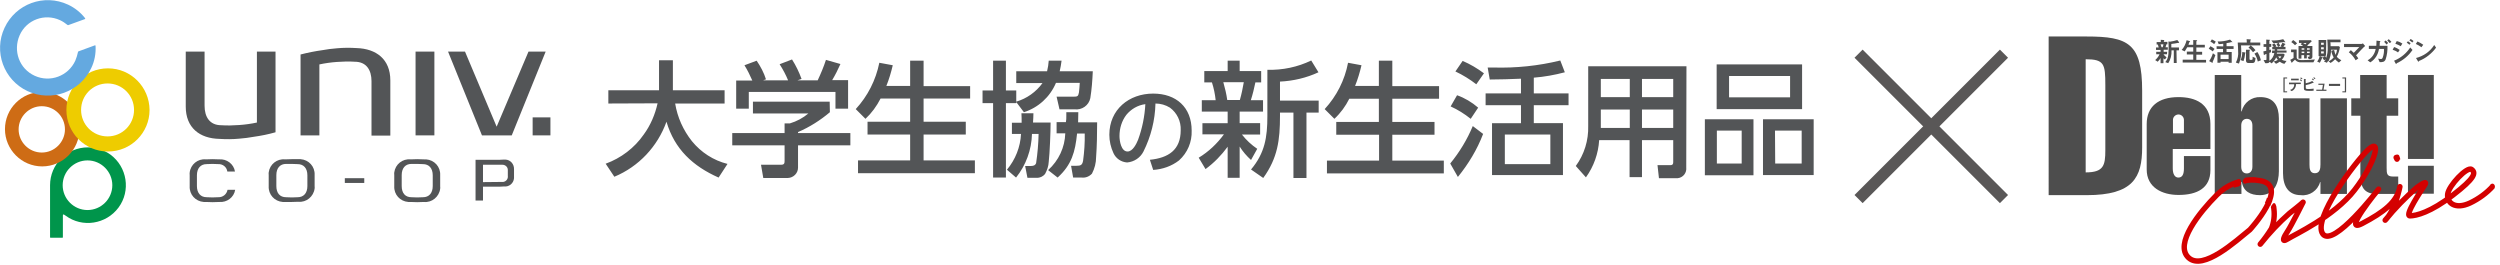 <?xml version="1.0" encoding="utf-8"?>
<!-- Generator: Adobe Illustrator 26.3.1, SVG Export Plug-In . SVG Version: 6.00 Build 0)  -->
<svg version="1.1" id="_イヤー_1" xmlns="http://www.w3.org/2000/svg" xmlns:xlink="http://www.w3.org/1999/xlink" x="0px"
	 y="0px" viewBox="0 0 1208.6 128.1" style="enable-background:new 0 0 1208.6 128.1;" xml:space="preserve">
<style type="text/css">
	.st0{clip-path:url(#SVGID_00000057831951512787684910000004729597919059186833_);}
	.st1{clip-path:url(#SVGID_00000110432685562351023150000016494310444075789234_);}
	.st2{fill:#00954B;}
	.st3{fill:#CE6C15;}
	.st4{fill:#EECC00;}
	.st5{fill:#64A9E0;}
	.st6{fill:#535557;}
	.st7{fill:#4D4D4D;}
	.st8{clip-path:url(#SVGID_00000016795410266240521730000005077304136332467376_);}
	
		.st9{fill:none;stroke:#D40000;stroke-width:2.63;stroke-linecap:round;stroke-linejoin:round;stroke-dasharray:0,0,2100.41,2100.41;}
	.st10{clip-path:url(#SVGID_00000074432845653376264790000014538811400077063310_);}
	.st11{fill:none;stroke:#595757;stroke-width:5.55;stroke-miterlimit:10;}
</style>
<g id="_ループ_11" transform="translate(27 20.644)">
	<g>
		<defs>
			<rect id="SVGID_1_" x="-27" y="-20.6" width="1228.8" height="128.1"/>
		</defs>
		<clipPath id="SVGID_00000118368629031861422640000012164560071340587435_">
			<use xlink:href="#SVGID_1_"  style="overflow:visible;"/>
		</clipPath>
		<g style="clip-path:url(#SVGID_00000118368629031861422640000012164560071340587435_);">
			<g id="_ループ_10">
				<g id="_ループ_5">
					<g>
						<defs>
							<rect id="SVGID_00000072994476454626556690000015114299199678691207_" x="-27" y="-20.6" width="1348.8" height="128.1"/>
						</defs>
						<clipPath id="SVGID_00000117675538499174672880000017887357247453867416_">
							<use xlink:href="#SVGID_00000072994476454626556690000015114299199678691207_"  style="overflow:visible;"/>
						</clipPath>
						<g style="clip-path:url(#SVGID_00000117675538499174672880000017887357247453867416_);">
							<g id="_ループ_4">
								<path id="_ス_1" class="st2" d="M15.5,50.6c-10.1,0-18.3,8.2-18.3,18.3v25.2c0,0,0.1,0.2,0.2,0.2h5.8c0,0,0.2-0.1,0.2-0.2
									V83.6c0-0.6,0.1-0.9,1.3,0c8.1,6,19.6,4.2,25.6-3.9c6-8.1,4.2-19.6-3.9-25.6C23.2,51.8,19.4,50.6,15.5,50.6L15.5,50.6
									L15.5,50.6z M15.3,80.9c-6.6,0-12-5.4-12-12s5.4-12,12-12s12,5.4,12,12S21.9,80.9,15.3,80.9L15.3,80.9z"/>
								<path id="_ス_2" class="st3" d="M-6.6,23.8c-10,0-18,8.1-18,18c0,9.9,8.1,18,18,18c9.9,0,18-8.1,18-18l0,0
									C11.4,31.9,3.3,23.8-6.6,23.8L-6.6,23.8 M-6.8,53.1C-13,53.1-18,48-18,41.9s5-11.2,11.2-11.2c6.2,0,11.2,5,11.2,11.2
									C4.4,48-0.6,53.1-6.8,53.1C-6.8,53.1-6.8,53.1-6.8,53.1z"/>
								<path id="_ス_3" class="st4" d="M25.2,12.4c-11.1,0-20.1,9-20.1,20.1s9,20.1,20.1,20.1s20.1-9,20.1-20.1l0,0
									C45.2,21.4,36.3,12.4,25.2,12.4 M25,45.3c-7.1,0-12.8-5.7-12.8-12.8S17.9,19.7,25,19.7s12.8,5.7,12.8,12.8
									S32.1,45.3,25,45.3L25,45.3"/>
								<path id="_ス_4" class="st5" d="M17.1,12.3c1.6-3.3,2.3-7,2.1-10.7c0-0.1,0-0.2-0.1-0.3c-0.1,0-0.2-0.1-0.3,0l-7.9,2.9
									c0,0-0.2,0.1-0.2,0.3C10.4,5.9,10,7.3,9.4,8.7C6,16.1-2.7,19.4-10.2,16S-20.8,3.9-17.5-3.6s12.1-10.7,19.5-7.3
									c1.3,0.6,2.5,1.4,3.6,2.3C5.7-8.5,5.9-8.5,6-8.5l8-2.9c0,0,0.2-0.1,0.2-0.2c0-0.1,0-0.2-0.1-0.3c-2.2-2.8-5-5-8.2-6.5
									c-11.6-5.4-25.3-0.4-30.7,11.2C-30.2,4.3-25.2,18-13.7,23.4C-2.1,28.8,11.7,23.8,17.1,12.3L17.1,12.3
									C17.1,12.2,17.1,12.3,17.1,12.3z"/>
								<rect id="_方形_2" x="173.9" y="4.3" class="st6" width="9.1" height="40.5"/>
								<path id="_ス_5" class="st6" d="M228.5,4.3l-15.4,36.3L197.8,4.3h-8.2L206,44.8h14.4l16.4-40.5L228.5,4.3L228.5,4.3z"/>
								<path id="_ス_6" class="st6" d="M97.2,4.3v34.3c-2.8,0.6-5.7,1-8.5,1.2c-2.9,0.2-5.8,0.3-8.7,0.1c-5.7,0-8.1-4.1-8.1-9.4
									V4.3h-9.1v26.6c0,10.2,6.7,15.4,16.3,15.6c3.2,0.2,6.3,0.2,9.5-0.1c2.5-0.2,4.9-0.5,7-0.9c3.6-0.5,7.1-1.2,10.6-2.2V4.3
									C106.3,4.3,97.2,4.3,97.2,4.3z"/>
								<path id="_ス_7" class="st6" d="M127.4,44.8V10.5c2.8-0.6,5.7-1,8.5-1.2c2.9-0.2,5.8-0.3,8.6-0.1c5.7,0,8.1,4.1,8.1,9.4
									v26.3h9.1V18.2c0-10.2-6.8-15.3-16.3-15.6c-3.2-0.2-6.3-0.2-9.5,0.1c-2.5,0.2-4.9,0.5-7,0.9c-3.6,0.5-7.1,1.2-10.6,2.1v39.1
									L127.4,44.8L127.4,44.8z"/>
								<rect id="_方形_3" x="230.5" y="36.1" class="st6" width="8.6" height="8.7"/>
								<path id="_ス_8" class="st6" d="M114,56.3l-3.2,0.1c-3.9-0.4-7.4,2.4-7.9,6.3c0,0.4-0.1,0.8,0,1.2v5.5
									c-0.2,4,2.8,7.3,6.8,7.6l0,0c0.4,0,0.7,0,1.1,0L114,77l3.2-0.1c3.9,0.4,7.4-2.5,7.9-6.4c0-0.4,0.1-0.8,0-1.1v-5.5
									c0.2-4-2.8-7.3-6.8-7.6c-0.4,0-0.7,0-1.1,0L114,56.3 M114.1,58.6l2.8,0.1c2.9,0,4.7,2,4.7,5.4v5.2c0,3.4-1.8,5.4-4.7,5.4
									l-2.8,0.1c0,0-2.6-0.1-2.8-0.1c-3,0-4.7-2-4.7-5.4V64c0-3.4,1.8-5.4,4.7-5.4L114.1,58.6L114.1,58.6z"/>
								<path id="_ス_9" class="st6" d="M174.7,56.3l-3.2,0.1c-3.9-0.4-7.4,2.4-7.9,6.3c0,0.4-0.1,0.8,0,1.2v5.5
									c-0.2,4,2.8,7.3,6.8,7.6l0,0c0.4,0,0.7,0,1.1,0l3.2,0.1l3.2-0.1c3.9,0.4,7.4-2.5,7.9-6.4c0-0.4,0.1-0.8,0-1.1v-5.5
									c0.2-4-2.8-7.3-6.8-7.6c-0.4,0-0.7,0-1.1,0L174.7,56.3 M174.7,58.6l2.8,0.1c2.9,0,4.7,2,4.7,5.4v5.2c0,3.4-1.8,5.4-4.7,5.4
									l-2.8,0.1c0,0-2.6-0.1-2.8-0.1c-3,0-4.7-2-4.7-5.4V64c0-3.4,1.8-5.4,4.7-5.4L174.7,58.6L174.7,58.6z"/>
								<path id="_ス_10" class="st6" d="M75.7,56.3l-3.2,0.1c-3.9-0.4-7.4,2.5-7.8,6.4c0,0.4-0.1,0.8,0,1.1v5.5
									c-0.2,4,2.8,7.3,6.8,7.6l0,0c0.4,0,0.7,0,1.1,0l3.2,0.1l3.2-0.1c3.7,0.3,7.1-2.2,7.7-5.9h-3.7c-0.4,2.2-2.3,3.7-4.5,3.6
									l-2.8,0.1l-2.8-0.1c-2.9,0-4.7-2-4.7-5.4v-5.2c0-3.4,1.8-5.4,4.7-5.4l2.8-0.1l2.8,0.1c2.2-0.1,4.1,1.4,4.4,3.6h3.7
									c-0.6-3.7-4-6.2-7.7-5.9L75.7,56.3L75.7,56.3L75.7,56.3z"/>
								<path id="_ス_11" class="st6" d="M214.6,56.6h-11.7v19.7h3.6v-6.7h8.1l2-0.1c2.5,0.3,4.7-1.5,4.9-4l0,0c0-0.2,0-0.5,0-0.7
									v-3.6c0.1-2.5-1.7-4.6-4.2-4.7l0,0c-0.2,0-0.5,0-0.7,0L214.6,56.6L214.6,56.6L214.6,56.6z M206.5,67.4V59h9.4
									c1.4,0,2.6,1.1,2.6,2.5c0,0.1,0,0.3,0,0.4v2.5c0.2,1.4-0.8,2.7-2.2,2.9c-0.1,0-0.3,0-0.4,0L206.5,67.4L206.5,67.4
									L206.5,67.4z"/>
								<rect id="_方形_4" x="139.7" y="65.5" class="st6" width="9.4" height="2.3"/>
								<path id="_ス_12" class="st6" d="M267.1,29.4V23h24.5V8.5h6.7V23h25v6.4h-23.9c1.1,6.7,3.9,12.9,8.1,18.2
									c4.4,5.4,10.4,9.3,17.2,11l-4.3,6.6c-12.4-5.5-21.3-13.7-25.2-27c-4.3,12-13.4,21.7-25.2,26.6l-4.2-6.3
									c7.4-2.7,13.9-7.6,18.4-14.1c3.3-4.5,5.5-9.7,6.7-15.1L267.1,29.4L267.1,29.4z M374.2,33.6c-4.6,3.9-9.8,7.2-15.4,9.6v0.5
									h25.3v5.9h-25.3v10.8c0,2.7-2.2,4.9-4.9,5h-11.9l-1.1-6.4h9.7c1.6,0,1.7-0.8,1.7-1.9v-7.5h-25.3v-5.9h25.3V39h2.6
									c3.3-1,6.3-2.6,8.9-4.8h-26.8v-5.7h37.1L374.2,33.6L374.2,33.6z M332.9,10.9l5.9-2.2c1.9,2.8,3.5,5.8,4.5,9l-1.4,0.5H354
									c-1.1-2.7-2.5-5.3-4.1-7.8l6-2.3c1.9,3,3.4,6.1,4.6,9.4l-2,0.7h9.8c1.5-3.2,2.9-6.5,4-9.9l7,2c-1.2,2.7-2.5,5.3-4,7.8h7.7
									v13.8h-6.1v-8.1h-41.9v8.1h-6.1V18.3h7.8C335.6,15.8,334.4,13.3,332.9,10.9L332.9,10.9L332.9,10.9z M391.4,36.8l-4.7-4.7
									c5.8-6.3,9.7-14,11.4-22.4l6.5,1.2c-0.8,3.4-1.8,6.8-3.1,10H413V8.7h6.5v12.3h22.5V27h-22.5v11.2h20.4v6.2h-20.4v12.5h24.8
									v6.2h-56.5v-6.2H413V44.4h-20.6v-6.2H413V27h-14.3C396.8,30.7,394.4,34,391.4,36.8L391.4,36.8z M468,33.6l-3.7-4.9v0.5h-5
									v36h-6.2V29.2H448v-6.1h5.1V8.7h6.2v14.4h5v5.4c5.1-1.5,9.6-4.7,12.7-9h-12.7v-5.7h14.9c0.4-1.7,0.7-3.4,0.8-5.1h6.2
									c-0.2,1.7-0.5,3.4-0.9,5.1h16c-0.2,4.4-0.5,8.7-1.2,13c-0.7,3.5-4.1,5.9-7.7,5.4h-7.2l-1.4-6.1h7.7c2.5,0,2.7-0.1,3.1-2
									c0.2-1.5,0.3-3.1,0.4-4.7h-11.5C480.6,26.3,474.9,31.4,468,33.6L468,33.6L468,33.6z M466.8,34.1h5.8c0,1.4-0.1,3-0.2,4.5
									h8.5c0,4.6-0.4,14.6-0.9,19c-0.1,2.1-0.8,4.1-1.8,5.9c-1,1.2-2.5,1.9-4,1.8h-4.5l-1.1-5.7h2.7c1.1,0,2.2-0.2,2.6-1.4
									c0.7-4.7,1.1-9.4,1.2-14.1h-3.2c-0.2,7.7-2.9,15.1-7.7,21.1l-4.4-3.8c4.1-4.9,6.5-11,6.8-17.3h-4.4v-5.4h4.7
									C466.9,37.1,466.9,35.6,466.8,34.1L466.8,34.1L466.8,34.1z M488.5,35.4v-1.8h5.8c0,1.6-0.1,3.3-0.1,4.9h9.2
									c0,5.3-0.1,11.6-0.5,16.8c0,2.8-0.7,5.5-2,8c-1.3,1.4-3.1,2.1-4.9,1.9h-4.2l-1-5.7h2.6c2,0,2.8-0.3,3.2-2.4
									c0.6-4.4,0.9-8.8,0.8-13.2h-3.7c-0.9,8.9-2.6,15.1-9.4,21.3l-4.6-3.6c5.1-4.6,8.1-11,8.3-17.8h-4.2v-5.4h4.5
									C488.5,37.5,488.5,36.5,488.5,35.4L488.5,35.4L488.5,35.4z M528.9,56.6c8.9-0.9,14.9-4.7,14.9-14.3
									c0.2-4.3-1.8-8.4-5.2-10.9c-2.1-1.3-4.5-2-7-2c-0.2,8.1-2.2,16-5.8,23.2c-1.5,3-4.5,5-7.9,5.3c-2.9-0.2-5.4-1.9-6.6-4.5
									c-1.3-2.8-2-5.8-2-8.9c0-12.2,9.5-19.9,21.2-19.9c11.1,0,18.6,6.6,18.6,17.9c0.2,5.5-2,10.7-6.1,14.4
									c-3.6,2.8-8,4.3-12.5,4.6L528.9,56.6L528.9,56.6L528.9,56.6z M517.5,34.9c-2.2,2.9-3.3,6.5-3.3,10.2c0,2.4,0.8,7.5,3.9,7.5
									c2.5,0,4.3-3.7,5.1-5.7c2-5.5,3.2-11.3,3.5-17.2C523,30.2,519.8,32.1,517.5,34.9L517.5,34.9L517.5,34.9z M554.3,44.4v-5.5
									h12.2v-5.6H554v-5.5h6.7c-0.3-2.9-0.9-5.8-1.8-8.6h-3.7v-5.5h11.3v-5h5.8v5h10.4v5.5h-2.8c-0.6,2.9-1.3,5.8-2.2,8.6h5.9v5.5
									h-11.3v5.6h9.9v5.5h-8.8c2.1,2.7,4.6,5,7.4,6.9l-3,5.4c-2.1-1.9-4-4.1-5.5-6.5v15.1h-5.8v-15c-3,4.1-6.6,7.8-10.7,10.8
									l-3.3-5.5c4.8-2.9,8.9-6.8,12.2-11.3h-10.5L554.3,44.4L554.3,44.4z M564.4,19.1c0.8,2.8,1.5,5.7,1.9,8.6h6.1
									c0.8-2.8,1.4-5.7,1.9-8.6H564.4L564.4,19.1z M591.8,18.8V28h18.7v5.8h-5.9v31.6h-6.3V33.8h-6.5v1.6c0,11.6-1.1,20.3-8.1,30
									l-5.9-4.1c6.7-8,7.9-15.6,7.9-25.8V13.1c7.3,0.2,14.6-1.3,21.2-4.5l3.5,5.7C604.6,17,598.2,18.5,591.8,18.8L591.8,18.8
									L591.8,18.8z M618.1,36.8l-4.7-4.7c5.8-6.3,9.7-14,11.3-22.4l6.5,1.2c-0.8,3.4-1.8,6.8-3.1,10h11.5V8.7h6.5V21h22.6v6.1
									h-22.6v11.2h20.4v6.2h-20.4V57H671v6.2h-56.5V57h25.2V44.5H619v-6.2h20.6V27.1h-14.3C623.5,30.7,621.1,34,618.1,36.8
									L618.1,36.8L618.1,36.8z M677.8,64.9l-3.7-6.5c4.5-5.5,8.2-11.6,10.9-18.1l5,3.8C687.1,51.7,682.9,58.6,677.8,64.9
									L677.8,64.9L677.8,64.9z M687.6,31.4l-3.6,5.4c-3-2.4-6.2-4.4-9.7-6l3.1-5.4C681.1,26.7,684.6,28.8,687.6,31.4 M690.4,14.8
									l-3.7,5.3c-3.1-2.4-6.5-4.5-10.1-6.2l3.5-5.1C683.8,10.4,687.2,12.4,690.4,14.8C690.4,14.8,690.4,14.8,690.4,14.8z
									 M714.5,24.5h16.8v5.7h-16.8v8.7h14.1V64h-34.3V38.9h14v-8.7h-17.1v-5.7h17.1v-7.1c-5,0.2-10.1,0.4-15.1,0.4l-1-5.8h2.9
									c10.8,0.3,21.6-0.8,32.2-3.4l2.2,5.7c-4.9,1.3-9.9,2.2-15,2.6L714.5,24.5L714.5,24.5L714.5,24.5z M700.5,44.4v14.3h22V44.4
									H700.5z M788.2,60.3c0.3,2.6-1.5,4.9-4.1,5.2c-0.4,0-0.7,0-1.1,0h-8l-0.7-6.3h6.2c1,0,1.4-0.4,1.4-1.4V47.1h-15.1V65h-6
									V47.1h-14.7c-0.4,6.5-2.6,12.7-6.4,18l-4.9-5.5c4.1-5.6,6.2-12.4,6-19.4V11.4h47.5L788.2,60.3L788.2,60.3L788.2,60.3z
									 M746.9,17.5v8.8h14v-8.8H746.9z M746.9,32.3v8.9h14v-8.9H746.9z M766.8,17.5v8.8h15.1v-8.8H766.8z M766.8,32.3v8.9h15.1
									v-8.9H766.8z M820.7,37v27.1h-23.5V37H820.7z M844.2,10.5v21.6h-41.3V10.5H844.2z M803,58.4h12V42.5h-12L803,58.4L803,58.4z
									 M808.9,26.4h29.5V16.1h-29.5V26.4z M849.8,64h-24.5V37h24.5V64z M831.2,58.4H844V42.5h-12.9L831.2,58.4L831.2,58.4z"/>
								<path id="_ス_13" class="st7" d="M1018.9,0.8c-0.1,0.5-0.2,1-0.4,1.4h-0.5c-0.2-0.4-0.2-0.7-0.5-1.4H1018.9L1018.9,0.8z
									 M1020.7,4.4h-1.7V3.4h2V2.2h-1.1c0.2-0.5,0.3-1,0.4-1.4h0.5v-1.2h-1.7v-0.5c0.2-0.1,0.2-0.2,0.2-0.3s-0.1-0.1-0.3-0.1
									l-1.4-0.1v1.1h-2v1.2h0.6c0.1,0.3,0.2,0.6,0.4,1.4h-1.3v1.2h2.2v0.9h-2.1v1.2h1.6c-0.5,1.1-1.2,2-2.1,2.8l1.2,0.8
									c0.6-0.5,1-1.1,1.4-1.8h0v2.5h1.4V7.5h0c0.2,0.2,0.4,0.5,0.7,0.6l0.8-1c-0.6-0.4-1.1-1-1.5-1.5h1.7L1020.7,4.4L1020.7,4.4z
									 M1025.2,3.7h1.2V2.3h-3.7V0.6c1.1-0.1,2.2-0.3,3.2-0.5c0.4,0,0.6,0,0.6-0.1c0-0.1-0.1-0.2-0.1-0.3l-0.8-1
									c-1.1,0.4-2.3,0.6-3.5,0.8l-0.8-0.1c0.1,1.4,0.1,3.1,0.1,3.5c0,3.9-0.5,5.1-1.6,6.5l1.4,0.5c1.2-1.8,1.7-4,1.6-6.2h1.1v6.1
									h1.4L1025.2,3.7L1025.2,3.7z"/>
								<path id="_ス_14" class="st7" d="M1027.7,3.5c1.2-1.3,2-3,2.4-4.7l1.4,0.4c0.2,0.1,0.3,0.1,0.3,0.2s-0.2,0.2-0.4,0.4
									c-0.1,0.3-0.4,1-0.4,1.2h2.3v-2.3l1.6,0.1c0.2,0,0.3,0,0.3,0.1s-0.2,0.3-0.4,0.5v1.6h4.1v1.3h-4.1v2.1h2.8v1.4h-2.8v2.5h4.7
									v1.3h-11.3V8.2h5.1V5.7h-3.1V4.3h3.1V2.2h-2.9c-0.4,0.7-0.8,1.4-1.2,2L1027.7,3.5L1027.7,3.5z"/>
								<path id="_ス_15" class="st7" d="M1046.5,5.8h3.9v2.1h-3.9V5.8z M1044.6,1.7V3h3.1v1.6h-2.7v5.1h1.5V9.2h3.9v0.5h1.5V4.5
									h-2.5V3h3.4V1.7h-3.4V0.2c1.3-0.2,1.8-0.3,2.3-0.5c0.1,0,0.2,0,0.4,0.1c0.1,0,0.1-0.1,0.1-0.1c0-0.1-0.1-0.2-0.2-0.3
									l-0.9-0.9c-1.9,0.6-4,1-6,0.9l0.5,1.3c0.7,0,1.5-0.1,2.2-0.2v1.3L1044.6,1.7L1044.6,1.7z M1041.6-0.5
									c0.7,0.3,1.3,0.7,1.8,1.2l0.8-1.2c-0.6-0.4-1.2-0.8-1.9-1.1L1041.6-0.5L1041.6-0.5z M1040.8,2.9c0.7,0.4,1.3,0.8,1.9,1.3
									l0.9-1.2c-0.6-0.5-1.3-1-2-1.3L1040.8,2.9L1040.8,2.9z M1042.8,5.1c-0.4,1.4-1,2.6-1.8,3.8l1.3,0.7c0.1,0.1,0.2,0.1,0.3,0.2
									c0.1,0,0.1-0.1,0.1-0.1c0-0.1,0-0.2-0.1-0.2c0.5-1.1,1-2.3,1.4-3.5L1042.8,5.1L1042.8,5.1z"/>
								<path id="_ス_16" class="st7" d="M1059.1-1.7l1.7,0.1c0.3,0,0.4,0.1,0.4,0.2s-0.2,0.2-0.3,0.4v0.9h4.8v1.4h-9.3
									c0.1,1,0.1,1.5,0.1,1.9c0.1,2.4-0.2,4.7-1.1,6.9l-1.5-0.5c0.9-1.7,1.3-3.6,1.1-5.5c0-1.4-0.1-2.8-0.2-4.2h4.4L1059.1-1.7
									L1059.1-1.7z M1056.2,8.4c0.5-1.2,0.8-2.5,0.8-3.9l1.3,0.2c0.2,0,0.3,0.1,0.3,0.2c0,0.1-0.1,0.2-0.2,0.3
									c-0.1,1.3-0.4,2.5-0.8,3.7L1056.2,8.4L1056.2,8.4z M1058.8,3.4l1.6,0c0.2,0,0.4,0,0.4,0.1s-0.1,0.2-0.3,0.4v3.8
									c0,0.5,0.1,0.6,0.4,0.6h0.6c0.3,0,0.5-0.2,0.5-0.5c0-0.1,0-0.7,0-1l1.4,0.6c-0.1,1.2-0.2,2.4-1.3,2.4h-2.3
									c-0.7,0-1-0.6-1-1.2L1058.8,3.4L1058.8,3.4z M1062.2,4.6c-0.6-0.8-1.3-1.6-2.2-2.2l1.1-1.1c0.9,0.7,1.6,1.4,2.3,2.3
									L1062.2,4.6L1062.2,4.6z M1064.5,9.1c-0.3-1.4-0.8-2.7-1.6-3.8l1.4-0.8c0.8,1.2,1.4,2.6,1.7,4L1064.5,9.1L1064.5,9.1z"/>
								<path id="_ス_17" class="st7" d="M1075.9,6.6c-0.2,0.4-0.4,0.7-0.7,1c-0.3-0.3-0.6-0.6-0.8-1H1075.9L1075.9,6.6z M1072,0.2
									c1.1,0,1.8-0.1,2.5-0.1h0l-1,0.5c0.3,0.5,0.6,0.9,0.8,1.4h-1.3v0l0.5-0.3c-0.3-0.5-0.6-1-1-1.4l-1.1,0.7
									c0.3,0.3,0.6,0.7,0.8,1h-0.7v1.2h1.2v0.6h-1.3v1.2h1.1c-0.3,1.5-1.1,2.9-2.4,3.8V4.9c0.2-0.1,0.5-0.2,0.8-0.3V3.3
									c-0.3,0.1-0.5,0.1-0.8,0.2V2h0.9V0.6h-0.9v-1.5c0.2-0.2,0.3-0.3,0.3-0.4s-0.1-0.1-0.3-0.1l-1.5-0.1v2.2h-1.3V2h1.3v1.9
									c-0.4,0.1-1,0.2-1.4,0.3l0.2,1.5c0,0.2,0.1,0.3,0.2,0.3s0.2-0.1,0.3-0.3c0.2-0.1,0.7-0.2,0.8-0.3v2.6c0,0.4-0.3,0.4-0.4,0.4
									s-0.9,0-1,0l0.8,1.5h0.9c0.9,0,1.1-0.5,1.2-0.7l1,0.8c0.9-0.8,1.7-1.8,2.2-2.9c0.2,0.4,0.5,0.8,0.8,1.2
									c-0.6,0.4-1.3,0.6-2,0.8l1.1,1.1c0.6-0.2,1.2-0.6,1.8-1c0.7,0.5,1.5,0.9,2.3,1l1-1.4c-0.8,0-1.6-0.2-2.3-0.6
									c0.7-0.7,1.2-1.5,1.4-2.5l-0.6-0.4h-3.2c0-0.2,0.1-0.3,0.1-0.5h4.6V3.8h-4.5c0-0.2,0-0.4,0-0.6h4V2h-1
									c0.2-0.4,0.5-0.8,0.7-1.1c0.2-0.1,0.3-0.1,0.3-0.2s-0.1-0.1-0.3-0.2l-1.2-0.5c-0.2,0.6-0.6,1.2-0.9,1.7l0.6,0.3v0h-1.6V1.9
									l0.8-0.4c-0.2-0.5-0.4-1.1-0.7-1.5c0.4,0,1.6-0.2,2.5-0.3c0.2,0,0.4,0.1,0.6,0.1c0.1,0,0.1,0,0.1-0.1l0,0
									c0-0.1-0.1-0.2-0.2-0.3l-0.8-1.1c-1.9,0.5-3.8,0.7-5.7,0.6L1072,0.2L1072,0.2z"/>
								<path id="_ス_18" class="st7" d="M1088.3,2.7h1.3v0.7h-1.3V2.7z M1084.4-1.2v1.3h1.4l-0.5,0.7c0.4,0.2,0.8,0.5,1.1,0.8
									h-2.2v6.1h1.4V6h1.3v1.6h1.3V6h1.3v0.5c0,0.3-0.1,0.3-0.9,0.3l0.5,1.1h0.7c0.6,0,1.1-0.5,1.1-1l0,0V1.6h-2.2
									c-0.1-0.1-0.2-0.1-0.3-0.2c0.8-0.7,1.5-1.4,2.2-2.1l-0.4-0.5L1084.4-1.2L1084.4-1.2z M1085.7,2.7h1.3v0.7h-1.3V2.7z
									 M1088.3,4.3h1.3V5h-1.3V4.3z M1085.7,4.3h1.3V5h-1.3V4.3z M1088.1,0.1c-0.2,0.2-0.4,0.5-0.6,0.7c-0.4-0.2-0.8-0.5-1.1-0.6
									v0L1088.1,0.1L1088.1,0.1z M1083.5,0.3c-0.5-0.6-1.2-1.1-1.9-1.6l-0.9,1c0.7,0.4,1.3,1,1.8,1.5L1083.5,0.3z M1092.1,8.1
									c-2,0.2-3.9,0.3-5.9,0.3c-1.1,0-2.9,0-2.9-1.3V3.3h-2.7v1.3h1.2v2.8c-0.5,0.3-1.1,0.6-1.6,0.9l0.6,1.2
									c0.1,0.2,0.2,0.3,0.2,0.3s0.1-0.2,0.2-0.4c0.5-0.4,0.9-0.8,1.3-1.2c0.7,1,1.9,1.4,3.1,1.3h5.8L1092.1,8.1L1092.1,8.1z"/>
								<path id="_ス_19" class="st7" d="M1095.1,2.2h1.3v1h-1.3V2.2z M1097.6-1.3h-3.7v7.8h0.5c-0.2,1-0.6,1.9-1.2,2.6l1.3,0.6
									c0.4-0.8,0.8-1.5,1.1-2.3c0.1,0,0.2-0.1,0.2-0.1c0.2,0.4,0.5,0.8,0.8,1.2l0.8-0.5l0,0c-0.2,0.4-0.5,0.8-0.9,1.1l1.4,0.6
									c0.2-0.3,0.4-0.5,0.6-0.9l1.2,1c0.8-0.5,1.6-1.1,2.2-1.8c0.5,0.6,1.1,1.1,1.8,1.6l1.2-1.1c-0.8-0.4-1.6-1-2.2-1.7
									c0.8-1.5,1.3-3.1,1.5-4.7l-0.5-0.4h-4c0-1.1,0-1.3-0.1-1.9h4.9v-1.3h-6.4c0.1,0.8,0.2,2.6,0.2,3.9c0.1,1.7-0.2,3.4-0.7,4.9
									c-0.2-0.3-0.4-0.6-0.6-1h0.5L1097.6-1.3L1097.6-1.3z M1095.1,4.2h1.3v1h-1.3V4.2z M1095.9,7.2l-0.1-0.1l-1.2-0.5v0h2.3v0
									L1095.9,7.2z M1095.1,0h1.3v1h-1.3V0z M1100,3.9c0.2,1.1,0.6,2.2,1.2,3.2c-0.7,0.8-1.5,1.5-2.5,1.9c0.8-1.8,1.3-3.7,1.2-5.6
									h2.9c-0.1,0.9-0.3,1.7-0.7,2.5c-0.3-0.8-0.5-1.6-0.7-2.4L1100,3.9L1100,3.9z"/>
								<path id="_ス_20" class="st7" d="M1111.8,8.5c-0.8-1.5-2-2.9-3.3-3.9l1-1c0.6,0.5,0.9,0.8,1.4,1.3c1.1-1.1,2-2.1,2.7-2.8
									h-7.4V0.6h8.5c0.2,0,0.4-0.1,0.6-0.3l1.1,1.3c-0.2,0.2-0.5,0.4-0.7,0.6c-0.2,0.2-2.1,2.1-3.7,3.9c0.4,0.5,0.8,0.9,1.1,1.5
									L1111.8,8.5L1111.8,8.5z"/>
								<path id="_ス_21" class="st7" d="M1118.2,1.5h3.6c0-0.4,0.1-1.2,0.1-2.5l1.6,0.2c0.1,0,0.3,0,0.3,0.1s-0.1,0.2-0.3,0.4
									c0,0.8-0.1,1.2-0.1,1.8h3.8c0.1,2.2-0.2,4.5-0.9,6.6c-0.6,1.3-1.5,1.3-2.9,1.3l-0.7-1.7c0.4,0.1,0.9,0.1,1.3,0.2
									c0.3,0,0.7-0.1,0.9-0.7c0.5-1.4,0.7-2.8,0.6-4.2h-2.4c-0.4,2.7-1.9,5.1-4.2,6.5l-1.3-1c2.1-1.1,3.5-3.2,3.9-5.5h-3.3
									L1118.2,1.5L1118.2,1.5z M1126.8,0.9c-0.4-0.5-0.8-0.9-1.2-1.3l0.7-0.7c0.4,0.4,0.9,0.8,1.2,1.2L1126.8,0.9L1126.8,0.9z
									 M1128.3,0.2c-0.4-0.5-0.8-0.9-1.2-1.3l0.7-0.6c0.5,0.4,0.9,0.8,1.3,1.3L1128.3,0.2L1128.3,0.2z"/>
								<path id="_ス_22" class="st7" d="M1131.7-0.8c0.9,0.2,1.8,0.6,2.7,1.2l-0.8,1.3c-0.8-0.5-1.7-0.9-2.6-1.2L1131.7-0.8
									L1131.7-0.8z M1130.4,2.1c1,0.3,1.9,0.8,2.7,1.4l-0.8,1.2c-0.8-0.6-1.7-1-2.6-1.3L1130.4,2.1L1130.4,2.1z M1139.3,3.5
									c-1.9,2.8-4.5,5-7.6,6.4c-0.1,0.2-0.2,0.4-0.3,0.4s-0.2-0.2-0.3-0.3l-0.7-1.3c3.2-1.3,5.9-3.5,7.8-6.4L1139.3,3.5
									L1139.3,3.5z M1137.1-0.7c0.5,0.3,0.9,0.6,1.3,1l-0.6,0.7c-0.4-0.4-0.8-0.7-1.3-1L1137.1-0.7L1137.1-0.7z M1138.4-1.8
									c0.5,0.3,1,0.6,1.4,1l-0.6,0.7c-0.4-0.4-0.9-0.7-1.4-1L1138.4-1.8L1138.4-1.8z"/>
								<path id="_ス_23" class="st7" d="M1141.7-0.6c1,0.4,1.9,1,2.8,1.6l-0.9,1.2c-0.8-0.6-1.7-1.2-2.7-1.6L1141.7-0.6
									L1141.7-0.6z M1150.7,2.4c-2.1,2.8-4.9,5.1-8.2,6.4c-0.1,0.2-0.2,0.4-0.3,0.4s-0.2-0.2-0.3-0.3l-0.9-1.5
									c3.6-0.9,6.8-3.1,8.8-6.3L1150.7,2.4L1150.7,2.4z"/>
								<path id="_ス_24" class="st7" d="M1076.9,16.8h1.8v0.5h-1.2v6.2h1.2v0.5h-1.8V16.8L1076.9,16.8z"/>
								<path id="_ス_25" class="st7" d="M1085,17.2c0.3,0.1,0.6,0.3,0.8,0.5l0.3-0.4c-0.2-0.2-0.5-0.4-0.8-0.5L1085,17.2z
									 M1080.6,18.2h3.7v-0.8h-3.7L1080.6,18.2L1080.6,18.2z M1085.3,19.3h-5.7v0.8h2.5c0.1,1.3-0.8,2.5-2,2.7l0.7,0.6
									c0.7-0.2,1.2-0.7,1.6-1.3c0.4-0.6,0.6-1.4,0.6-2.1h2.3L1085.3,19.3L1085.3,19.3z M1084.8,18.1c0.3,0.2,0.6,0.3,0.8,0.6
									l0.3-0.4c-0.2-0.2-0.5-0.4-0.8-0.6L1084.8,18.1z"/>
								<path id="_ス_26" class="st7" d="M1087.7,19.6c1.1-0.2,2.1-0.5,3.1-1.1l0.6,0.6c0.1,0,0.1,0.1,0.1,0.2c0,0,0,0.1-0.1,0.1
									l0,0c0,0-0.2,0-0.2,0c-1.1,0.5-2.3,0.9-3.5,1.1v1.2c0,0.5,0.1,0.7,1.3,0.7c0.8,0,1.7-0.1,2.5-0.2v1
									c-0.7,0.1-1.5,0.1-2.2,0.1c-2.2,0-2.5-0.4-2.5-1.2v-4.6l0.8,0.1c0.1,0,0.2,0,0.2,0.1s-0.1,0.2-0.2,0.2L1087.7,19.6
									L1087.7,19.6z M1091,17.3c0.3,0.2,0.5,0.4,0.7,0.6l-0.4,0.3c-0.2-0.2-0.5-0.4-0.7-0.6C1090.6,17.7,1091,17.3,1091,17.3z
									 M1091.7,16.7c0.3,0.2,0.5,0.4,0.7,0.6l-0.4,0.3c-0.2-0.2-0.5-0.5-0.7-0.6L1091.7,16.7z"/>
								<path id="_ス_27" class="st7" d="M1096.3,22.7h1.4v0.6h-4.9v-0.6h2.8l0.4-2.3h-2.2v-0.6h3L1096.3,22.7L1096.3,22.7z"/>
								<rect id="_方形_5" x="1098.9" y="19.9" class="st7" width="5.4" height="1"/>
								<path id="_ス_28" class="st7" d="M1107.2,24h-1.8v-0.5h1.2v-6.2h-1.2v-0.5h1.8V24L1107.2,24z"/>
								<path id="_ス_29" class="st7" d="M981.3,8c9,0,9.5,2.3,9.5,12.5V52c0,7.3-0.8,10.7-9.5,10.7V8z M963.4,73.7h18.4
									c22.5,0,26.8-8.6,26.8-23.1V23.2c0-22.9-6.8-26.2-26.8-26.2h-18.4L963.4,73.7L963.4,73.7z"/>
								<path id="_ス_30" class="st7" d="M1023.5,43.8v-6.3c-0.1-1.5,1.1-2.7,2.5-2.8s2.7,1,2.8,2.5c0,0.1,0,0.1,0,0.2
									c0,0,0,0.1,0,0.1v6.3H1023.5L1023.5,43.8z M1041.6,51.5V39.3c0-9.9-7.3-13-15.4-13c-9.9,0-15.4,4.7-15.4,13v22
									c0,8.6,7.3,12.3,15.4,12.3c9,0,15.4-3.3,15.4-12v-6.8h-12.8v6c0,2.7-0.7,4.4-2.7,4.4c-1.7,0-2.7-1.7-2.7-4.4v-9.4H1041.6
									L1041.6,51.5z"/>
								<path id="_ス_31" class="st7" d="M1056.5,40c0-2,1.1-3.2,2.7-3.2s2.7,1.1,2.7,3.2v20c0,2-1.1,3.2-2.7,3.2s-2.7-1.1-2.7-3.2
									V40z M1043.8,73.1h12.8v-5.8h0.2c0.7,4.6,4.1,6.4,8.8,6.4c7,0,9.1-6,9.1-11.6V36.6c0-5.9-2.4-10.3-8.9-10.3
									c-4.3-0.2-8.1,2.7-9.1,6.9h-0.2V15.6h-12.8V73.1L1043.8,73.1z"/>
								<path id="_ス_32" class="st7" d="M1094.8,67.4h-0.2c-1.1,4.1-5.1,6.8-9.3,6.3c-5.7,0-8.6-4-8.6-10.6V26.9h12.8v32
									c0,2,0.2,4.2,2.6,4.2s2.7-2.2,2.7-4.2v-32h12.8v46.2h-12.8L1094.8,67.4L1094.8,67.4z"/>
								<path id="_ス_33" class="st7" d="M1109.7,35.3v-8.4h4.3V15.6h12.8v11.3h5.6v8.4h-5.6v25.2c0,2.8,0.1,4.2,3.1,4.2h2.5v8.4
									h-10.4c-6.4,0-7.9-3.6-7.9-9.6V35.3L1109.7,35.3L1109.7,35.3z"/>
								<path id="_ス_34" class="st7" d="M1137.1,15.6h12.5v40.6h-12.5V15.6z M1137.1,59.5h12.5v13.5h-12.5V59.5z"/>
							</g>
						</g>
					</g>
				</g>
				<g id="_ループ_7">
					<g>
						<defs>
							<path id="SVGID_00000128462471507000130800000006476343256772893618_" d="M1104.3,51.5l-48.6,10.4l-3.9,2.1l12.3-1.3l0.7,1.3
								c0,0-3.1,0.6-4.1,0.6c-1.3,0-2.5,0.6-3.3,1.7c0,0.1-0.1,0.3-0.1,0.4c-0.1,0.9,0.6,1.6,1.4,1.7h5.4c2.3,0,5.6,2.7,5.4,4.7
								c-0.5,1.9-1.2,3.8-2.2,5.5l-3.2,0.4l-6.7,0.9l-4.8-2c-0.4-2.4-0.7-4.8-0.8-7.2c0.9-0.6,2-0.9,3.1-1.1c1-0.2,1.8-1,1.4-2.9
								c-0.3-1.9-4.5,0-4.5,0h-3.5L1036,78.9c0,0-9.3,9.6-9.6,9.8s0,13.4,0,13.4l4.1,5.4h10.7l16.2-8c0,0,11.4-16.6,12.1-18.1
								s2.9-7.1,2.9-7.1l2.3,1.9l-0.8,3.2c0,0-0.8-2.5-2-1.7c-1.1,1.2-1.7,2.8-1.5,4.4c-0.4,2.7-1.3,5.3-2.7,7.6
								c-1,1.5-2.2,2.8-3.6,4c-1.4,1.6-1.3,9.4-1.3,9.4l18.9,0.7l78.1-10.1l34.6-17.6l-15.2-3.3c0,0-1.3-0.5-0.7-1.4
								c0.7-1,1-2.4,0-3.1s-1.9,0.8-2.6,1.1s-2.3-0.7-2.3-0.7s0.6-1.8,0.5-2.1s-3.2-5-3.2-5l-2.4-2.6l-4.7-1.1l-3.8,0.2
								c0,0-23-1.4-23.9-1.3c-0.8,0.1-1.7,0.1-2.6,0c0,0-0.4-2.4-1-2.6c-0.8-0.3-1.7-0.3-2.6,0c-1.3,0.3-2.3-5.6-2.3-5.6l-8.9-2.7
								L1104.3,51.5L1104.3,51.5z"/>
						</defs>
						<clipPath id="SVGID_00000087392766285681963090000018446035760123603868_">
							<use xlink:href="#SVGID_00000128462471507000130800000006476343256772893618_"  style="overflow:visible;"/>
						</clipPath>
						<g style="clip-path:url(#SVGID_00000087392766285681963090000018446035760123603868_);">
							<g id="_ループ_6">
								<path id="_ス_35" class="st9" d="M1062.8,66.3c-6.8-0.2-13.3,2.4-18.1,7.3c-8.3,8.3-20.7,23.7-13.7,30.3s23-8.1,29.7-13.5
									c0,0,19.5-21.2,5-23.7s-13.3,8.7-8.7,8.7s15.3-0.8,15.3,5c0.4,3.2,0,6.5-1.2,9.5c-1.6,2.6-3.4,5.1-5.4,7.5
									c4.3-5.4,9-10.4,14.1-14.9c5.4-4.2,6.6-5.4,6.6-5.4s-5.8,11.6-7.5,14.1c-1.7,2.5-3.3,5.8,0,3.7c3.3-2.1,22.4-10.8,32.4-23.7
									s13.3-25.7,6.6-19.5c-6.6,6.2-27,33.6-22,40.7c5,7.1,27-21.6,27-21.6s-18.2,22-7.9,16.6s17-10.4,18.2-17.8
									c0,0-2.1,11.2-7.1,16.2c4.6-5.7,9.8-11,15.3-15.8c5.8-4.2,4.2-1.7,3.3-0.4c-0.8,1.3-9.5,14.1-6.6,14.1s10-1.7,20.7-10
									c10.8-8.3,11.2-10.8,9.1-12.4c-2.1-1.7-11.2,7.9-11.6,12c-0.4,4.2,3.7,7.5,10.8,4.2c4.2-2,8.1-4.8,11.2-8.3
									c0,0-2.1-24.5-46.9-13.7l0.4,0.8"/>
							</g>
						</g>
					</g>
				</g>
				<g id="_ループ_9">
					<g>
						<defs>
							<rect id="SVGID_00000142148892753059447660000002345377876257440950_" x="-27" y="-20.6" width="1348.8" height="128.1"/>
						</defs>
						<clipPath id="SVGID_00000034054101281609326410000000781184292123208344_">
							<use xlink:href="#SVGID_00000142148892753059447660000002345377876257440950_"  style="overflow:visible;"/>
						</clipPath>
						<g style="clip-path:url(#SVGID_00000034054101281609326410000000781184292123208344_);">
							<g id="_ループ_8">
								<line id="__4" class="st11" x1="941.8" y1="5.3" x2="871.5" y2="75.6"/>
								<line id="__5" class="st11" x1="941.8" y1="75.6" x2="871.5" y2="5.3"/>
							</g>
						</g>
					</g>
				</g>
			</g>
		</g>
	</g>
</g>
</svg>
